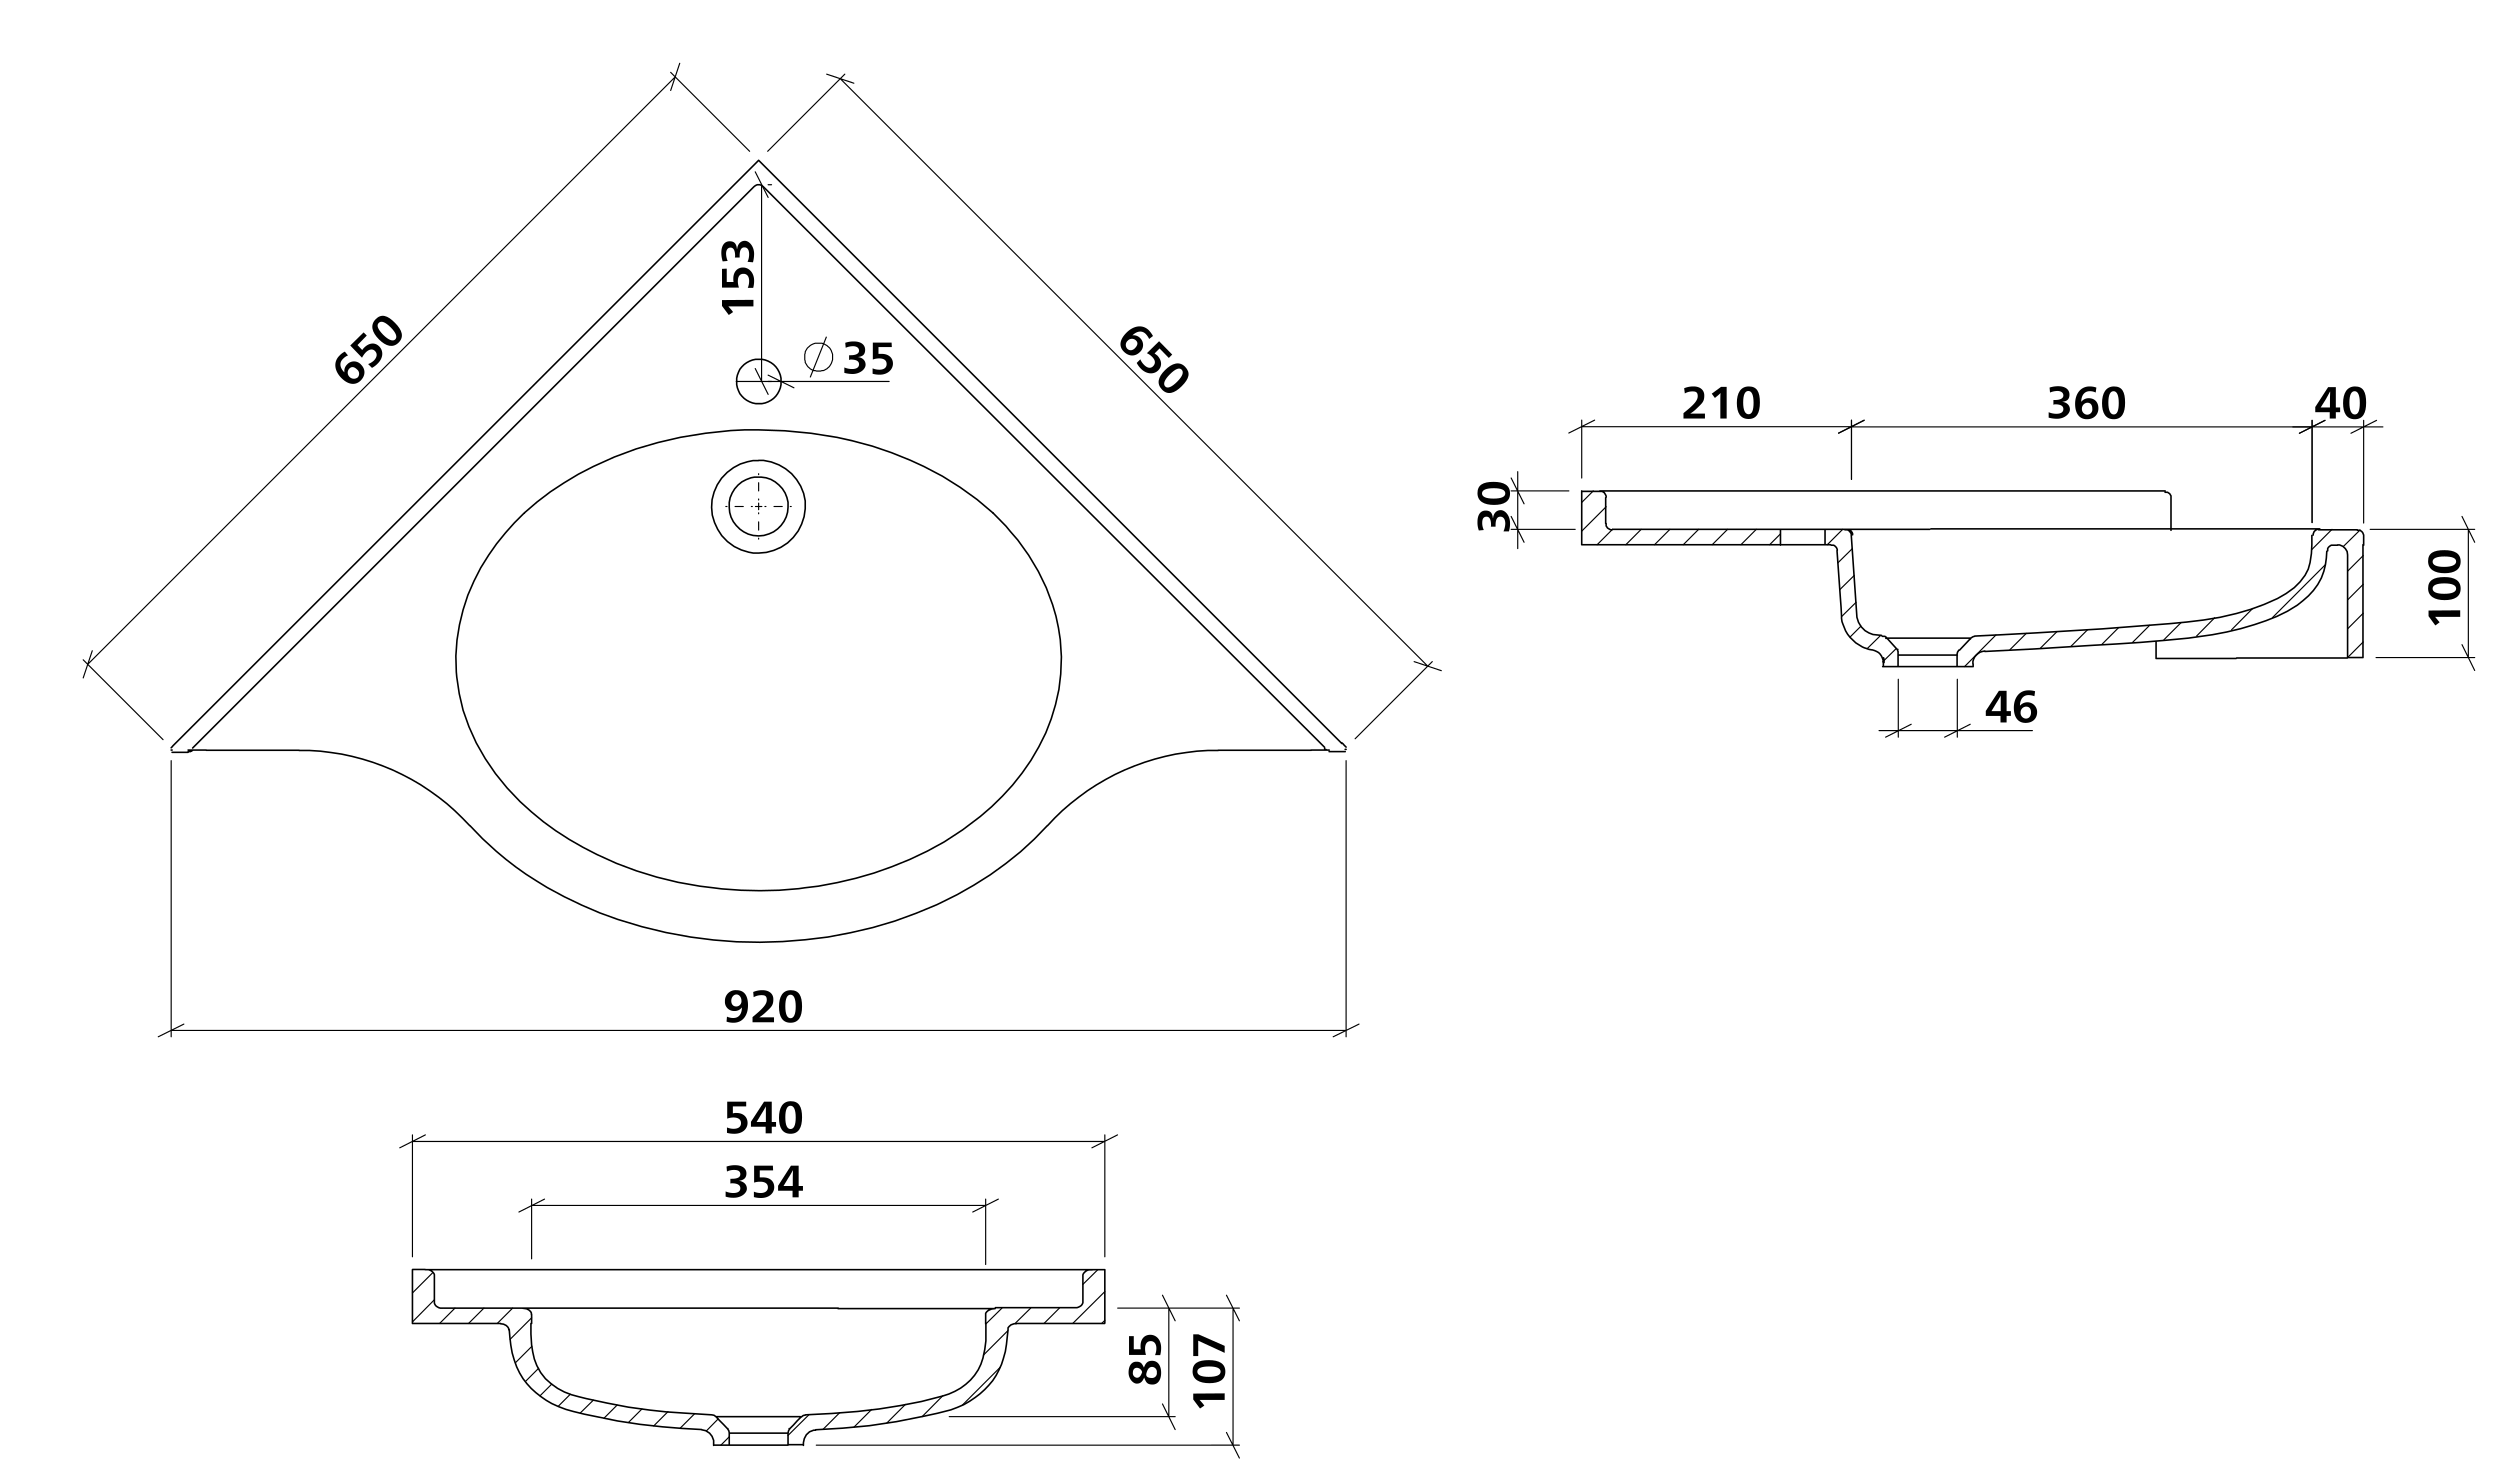 <svg id="Ebene_1" data-name="Ebene 1" xmlns="http://www.w3.org/2000/svg" viewBox="0 0 1105.6 652.9"><defs><style>.cls-1,.cls-2,.cls-3,.cls-4{fill:none;stroke:#000;}.cls-1{stroke-miterlimit:10;}.cls-1,.cls-2,.cls-3{stroke-width:0.51px;}.cls-2,.cls-3,.cls-4{stroke-linecap:round;stroke-linejoin:round;}.cls-2{stroke-dashoffset:85.99px;stroke-dasharray:86.4 3.6 3.6 3.6;}.cls-4{stroke-width:0.71px;}</style></defs><path d="M153.9,157.2a5.7,5.7,0,0,0-2.2,1.5c-1.7,1.6-1.5,3.8.5,5.9h.1a4,4,0,0,1,1.2-3.4,4.1,4.1,0,0,1,6.2.1c2,2,2,4.8-.2,7s-5.4,2-8.5-1.1-3.7-7.1-.9-9.9a8,8,0,0,1,2.4-1.8Zm.6,9.4a2.7,2.7,0,0,0,3.7.3,2.4,2.4,0,0,0-.3-3.5c-1.1-1.1-2.3-1.5-3.4-.4A2.6,2.6,0,0,0,154.5,166.6Z"/><path d="M162.2,148.4l-4.1,4.2,2.1,2.2a5.8,5.8,0,0,1,1-1.2c2.1-2,4.6-2.3,6.5-.4s1.9,5-.6,7.5a10,10,0,0,1-2.6,2l-1.7-1.7a7.6,7.6,0,0,0,2.6-1.6c1.3-1.4,1.6-2.9.5-4.1s-2.7-.9-4.2.6a10.3,10.3,0,0,0-1.6,2.3l-5.2-5.4,5.9-5.8Z"/><path d="M174.7,142.8c3.2,3.2,4.1,6.2,1.6,8.7s-5.6,1.7-8.7-1.4-4-6.3-1.5-8.9S171.4,139.4,174.7,142.8Zm-5.3,5.2c2.5,2.5,4.4,3.1,5.4,2.1s.4-2.9-2-5.3-4.2-3.1-5.3-2S167.1,145.6,169.4,148Z"/><path d="M508.2,149.9a8.6,8.6,0,0,0-1.5-2.2c-1.6-1.6-3.8-1.4-5.9.6h0a4,4,0,0,1,3.4,1.2,4.2,4.2,0,0,1-.1,6.2c-2,2-4.8,2.1-7.1-.2s-1.9-5.3,1.2-8.4,7.1-3.8,9.9-1a13,13,0,0,1,1.8,2.5Zm-9.4.7a2.5,2.5,0,0,0-.3,3.6c1.1,1.1,2.5.8,3.5-.3s1.5-2.3.3-3.4A2.5,2.5,0,0,0,498.8,150.6Z"/><path d="M516.9,158.3l-4.1-4.2-2.2,2.2,1.2.9c2,2.1,2.3,4.7.4,6.6s-5.1,1.8-7.6-.7a10.3,10.3,0,0,1-1.9-2.6l1.6-1.6a7.4,7.4,0,0,0,1.7,2.5c1.4,1.4,2.9,1.7,4,.5s1-2.6-.5-4.1a7.3,7.3,0,0,0-2.3-1.6l5.4-5.3,5.8,5.9Z"/><path d="M522.6,170.8c-3.2,3.2-6.2,4.1-8.7,1.5s-1.8-5.5,1.3-8.6,6.4-4.1,8.9-1.5S526,167.4,522.6,170.8Zm-5.2-5.3c-2.5,2.5-3.1,4.3-2.1,5.4s2.9.3,5.3-2.1,3-4.2,2-5.3S519.8,163.1,517.4,165.5Z"/><path d="M321.5,449.6a6.7,6.7,0,0,0,2.8.6c2.5,0,3.8-1.8,3.8-4.7h0a3.8,3.8,0,0,1-3.3,1.6,4,4,0,0,1-4.2-4.3,4.7,4.7,0,0,1,5.1-4.9c3.4,0,5.1,2.3,5.1,6.7s-2.3,7.7-6.4,7.7a9.1,9.1,0,0,1-3.1-.5Zm6.4-7c0-1.5-.9-2.8-2.2-2.8s-2.3,1.3-2.3,2.8.8,2.5,2.2,2.5A2.3,2.3,0,0,0,327.9,442.6Z"/><path d="M333.1,438.7a10.3,10.3,0,0,1,4.1-.8c2.6,0,4.8,1.3,4.8,4s-.8,3.4-3.4,5.8a18.5,18.5,0,0,1-2.8,2.2h6.5v2.2h-9.5v-2.3c4.5-3.7,6.3-5.6,6.3-7.6s-1.1-2.1-2.5-2.1a7.1,7.1,0,0,0-3.3.9Z"/><path d="M354.7,445.1c0,4.5-1.5,7.2-5.1,7.2s-5.1-2.7-5.1-7.1,1.6-7.3,5.2-7.3S354.7,440.3,354.7,445.1Zm-7.4-.1c0,3.5.8,5.3,2.3,5.3s2.3-1.8,2.3-5.2-.8-5.2-2.3-5.2S347.3,441.6,347.3,445Z"/><path class="cls-1" d="M358.3,166.9l7.2-18m2.7,9v-1.2l-.2-.6-.2-.5-.2-.6-.3-.5-.3-.5-.4-.4-.5-.4-.4-.4-.6-.3-.5-.3-.5-.2-.6-.2h-3l-.6.2-.5.2-.6.3-.5.3-.4.4-.5.4-.4.4-.3.5-.3.5-.3.6v.5l-.2.6v2.4l.2.6v.6l.3.5.3.5.3.5.4.5.5.4.4.4.5.3.6.3.5.2h.6l.6.2h1.8l.6-.2h.6l.5-.2.5-.3.6-.3.4-.4.5-.4.4-.5.3-.5.3-.5.2-.5.2-.6.2-.6v-1.2"/><path d="M375.5,159.2v-2.1h.7c2.3,0,3.7-.7,3.7-2s-1.1-2-2.7-2a8.3,8.3,0,0,0-3.2.7l-.2-2.2a11.6,11.6,0,0,1,3.8-.6c3.1,0,5,1.4,5,3.7s-1.3,3-3.3,3.2h0c2.1.2,3.5,1.5,3.5,3.4s-2.4,4.1-5.8,4.1a14.9,14.9,0,0,1-3.6-.5v-2.4a8.6,8.6,0,0,0,3.4.7c1.8,0,3.1-.6,3.1-2.1s-1.4-2.1-3.8-2.1Z"/><path d="M394.4,153.5h-5.9v3H390c2.9,0,4.9,1.7,4.9,4.3s-2.3,4.9-5.8,4.9a11.7,11.7,0,0,1-3.2-.4v-2.4a7.7,7.7,0,0,0,3,.6c1.9,0,3.2-.8,3.2-2.5s-1.2-2.5-3.4-2.5a8.6,8.6,0,0,0-2.7.5v-7.5h8.3Z"/><path d="M333.2,132.6v2.9H322.1l1.5,1.7.6.8-1.9,1.3-3-4v-2.6Z"/><path d="M321.4,118.8v5.9h3a7.1,7.1,0,0,1-.1-1.5c0-2.9,1.7-4.9,4.3-4.9s4.9,2.3,4.9,5.8a11.7,11.7,0,0,1-.4,3.2h-2.4a7.7,7.7,0,0,0,.6-3c0-1.9-.8-3.2-2.5-3.2s-2.5,1.2-2.5,3.4a8.6,8.6,0,0,0,.5,2.7h-7.5v-8.3Z"/><path d="M327.1,113.9H325c0-.2.1-.5.1-.7,0-2.4-.7-3.7-2-3.7s-2,1.1-2,2.7a8.8,8.8,0,0,0,.7,3.2l-2.2.2a12.6,12.6,0,0,1-.6-3.8c0-3.2,1.4-5.1,3.7-5.1s3,1.4,3.2,3.4h.1c.2-2.1,1.5-3.6,3.4-3.6s4.1,2.4,4.1,5.8a15.7,15.7,0,0,1-.5,3.7l-2.4-.2a8.5,8.5,0,0,0,.7-3.3c0-1.8-.6-3.1-2.1-3.1s-2.1,1.4-2.1,3.8Z"/><path d="M1088,269.9v2.9h-11.1l1.4,1.7.6.7-1.9,1.4-3-4.1v-2.5Z"/><path d="M1081,255.2c4.5,0,7.2,1.5,7.2,5.1s-2.7,5.1-7.1,5.1-7.3-1.7-7.3-5.2S1076.2,255.2,1081,255.2Zm-.1,7.4c3.5,0,5.3-.8,5.3-2.3s-1.8-2.3-5.2-2.3-5.2.8-5.2,2.3S1077.5,262.6,1080.9,262.6Z"/><path d="M1081,243.3c4.5,0,7.2,1.4,7.2,5s-2.7,5.2-7.1,5.2-7.3-1.7-7.3-5.3S1076.2,243.3,1081,243.3Zm-.1,7.4c3.5,0,5.3-.9,5.3-2.4s-1.8-2.2-5.2-2.2-5.2.8-5.2,2.3S1077.5,250.7,1080.9,250.7Z"/><path d="M1033,180.2h1.9v2.1H1033v2.8h-2.7v-2.8h-6.4V180l5.7-8.8h3.4Zm-2.6-2.4c0-1.2,0-3,.1-4.6h-.1c-.5,1.1-1.5,2.7-1.9,3.5l-2.2,3.5h4.1Z"/><path d="M1046.4,178.1c0,4.5-1.4,7.3-5,7.3s-5.2-2.7-5.2-7.1,1.7-7.4,5.3-7.4S1046.4,173.3,1046.4,178.1Zm-7.4-.1c0,3.6.9,5.3,2.4,5.3s2.2-1.7,2.2-5.1-.8-5.2-2.3-5.2S1039,174.7,1039,178Z"/><path d="M661.4,232.9h-2.1a1.7,1.7,0,0,0,.1-.7c0-2.3-.6-3.7-2-3.7s-1.9,1.1-1.9,2.7a7.1,7.1,0,0,0,.7,3.2l-2.2.2a10.1,10.1,0,0,1-.6-3.8c0-3.1,1.3-5,3.6-5s3,1.3,3.2,3.3h.1c.2-2.1,1.5-3.5,3.4-3.5s4.1,2.4,4.1,5.7a11.4,11.4,0,0,1-.5,3.7h-2.4a9.3,9.3,0,0,0,.8-3.4c0-1.8-.7-3.1-2.2-3.1s-2.1,1.4-2.1,3.8Z"/><path d="M660.5,213.1c4.6,0,7.3,1.5,7.3,5.1s-2.7,5.1-7.1,5.1-7.3-1.6-7.3-5.2S655.8,213.1,660.5,213.1Zm0,7.4c3.5,0,5.2-.8,5.2-2.3s-1.7-2.3-5.1-2.3-5.2.8-5.2,2.3S657.1,220.5,660.5,220.5Z"/><path d="M908.1,179v-2.1h.7c2.3,0,3.7-.7,3.7-2s-1.1-2-2.7-2a8.8,8.8,0,0,0-3.2.7l-.2-2.2a12.6,12.6,0,0,1,3.8-.6c3.1,0,5,1.4,5,3.7s-1.3,3-3.3,3.2h0c2.1.2,3.5,1.5,3.5,3.4s-2.4,4.1-5.7,4.1a15,15,0,0,1-3.7-.5v-2.4a9,9,0,0,0,3.4.7c1.8,0,3.1-.6,3.1-2.1s-1.4-2.1-3.8-2.1Z"/><path d="M926.8,173.6a5.8,5.8,0,0,0-2.6-.6c-2.3,0-3.7,1.7-3.8,4.6h.1a4.1,4.1,0,0,1,3.2-1.5c2.7,0,4.3,1.8,4.3,4.5s-1.9,4.8-5.1,4.8-5.2-2.4-5.2-6.8,2.4-7.7,6.4-7.7a9,9,0,0,1,3,.5Zm-6.1,7.1a2.5,2.5,0,0,0,2.3,2.7,2.3,2.3,0,0,0,2.3-2.6c0-1.5-.6-2.7-2.2-2.7A2.6,2.6,0,0,0,920.7,180.7Z"/><path d="M939.8,178.1c0,4.5-1.4,7.3-5,7.3s-5.2-2.7-5.2-7.1,1.7-7.4,5.3-7.4S939.8,173.3,939.8,178.1Zm-7.4-.1c0,3.6.9,5.3,2.4,5.3s2.2-1.7,2.2-5.1-.8-5.2-2.3-5.2S932.4,174.7,932.4,178Z"/><path d="M744.8,171.7a10.5,10.5,0,0,1,4.2-.8c2.5,0,4.7,1.3,4.7,4s-.8,3.3-3.4,5.8a14.6,14.6,0,0,1-2.8,2.2H754v2.2h-9.5v-2.4c4.5-3.6,6.3-5.5,6.3-7.5s-1.1-2.1-2.5-2.1a6.8,6.8,0,0,0-3.2.9Z"/><path d="M763.6,185.1h-2.8v-7.3c0-1.2,0-3.1.1-3.9h-.1a14.7,14.7,0,0,1-1.7,1.5l-.7.6-1.4-1.9,4.1-3h2.5Z"/><path d="M778.3,178c0,4.6-1.4,7.3-5,7.3s-5.2-2.7-5.2-7.1,1.7-7.3,5.3-7.3S778.3,173.3,778.3,178Zm-7.4,0c0,3.5.9,5.2,2.4,5.2s2.2-1.7,2.2-5.1-.8-5.2-2.3-5.2S770.9,174.6,770.9,178Z"/><path d="M887.4,314.5h1.9v2.1h-1.9v2.9h-2.7v-2.9h-6.5v-2.2l5.8-8.9h3.4Zm-2.6-2.3v-4.6h0a34,34,0,0,1-2,3.4l-2.1,3.5h4.1Z"/><path d="M899.7,307.9a7.5,7.5,0,0,0-2.6-.5c-2.3,0-3.7,1.7-3.8,4.6h.1a4.3,4.3,0,0,1,7.5,2.9c0,2.8-1.9,4.8-5.1,4.8s-5.2-2.3-5.2-6.7,2.4-7.7,6.4-7.7a9.1,9.1,0,0,1,3,.4Zm-6.1,7.1a2.5,2.5,0,0,0,2.3,2.8c1.5,0,2.3-1.2,2.3-2.7s-.6-2.6-2.2-2.6A2.5,2.5,0,0,0,893.6,315Z"/><path d="M323,523.4v-2.1h.7c2.3,0,3.7-.6,3.7-2s-1.1-1.9-2.7-1.9a6.8,6.8,0,0,0-3.2.7l-.2-2.2a11.6,11.6,0,0,1,3.8-.6c3.1,0,5,1.4,5,3.6s-1.3,3-3.3,3.3h0c2.1.3,3.5,1.6,3.5,3.5s-2.4,4-5.8,4a11.2,11.2,0,0,1-3.6-.5v-2.3a8.6,8.6,0,0,0,3.4.7c1.8,0,3.1-.6,3.1-2.1s-1.4-2.2-3.8-2.2Z"/><path d="M341.9,517.6H336v3.1h1.5c2.9,0,4.9,1.6,4.9,4.3s-2.3,4.8-5.8,4.8a11.7,11.7,0,0,1-3.2-.4V527a7.7,7.7,0,0,0,3,.6c1.9,0,3.2-.9,3.2-2.5s-1.2-2.5-3.4-2.5a8.4,8.4,0,0,0-2.7.4v-7.5h8.3Z"/><path d="M353.2,524.5h1.9v2.1h-1.9v2.9h-2.7v-2.9h-6.4v-2.2l5.7-8.9h3.4Zm-2.6-2.3c0-1.2,0-3,.1-4.6h-.1a34,34,0,0,1-2,3.4l-2.1,3.5h4.1Z"/><path d="M330,489.3h-5.9v3.1a4.4,4.4,0,0,1,1.6-.2c2.9,0,4.9,1.7,4.9,4.4s-2.3,4.8-5.8,4.8a12.4,12.4,0,0,1-3.3-.4v-2.4a7.5,7.5,0,0,0,2.9.6c2,0,3.3-.8,3.3-2.5s-1.3-2.5-3.4-2.5a8.6,8.6,0,0,0-2.7.5v-7.5H330Z"/><path d="M341.3,496.2h1.9v2.1h-1.9v2.9h-2.7v-2.9h-6.5v-2.2l5.8-8.9h3.4Zm-2.6-2.4v-4.5h0c-.5,1-1.5,2.6-2,3.4l-2.1,3.5h4.1Z"/><path d="M354.7,494.1c0,4.6-1.5,7.3-5.1,7.3s-5.1-2.7-5.1-7.1,1.6-7.3,5.2-7.3S354.7,489.4,354.7,494.1Zm-7.4,0c0,3.5.8,5.2,2.3,5.2s2.3-1.7,2.3-5.1-.8-5.2-2.3-5.2S347.3,490.7,347.3,494.1Z"/><path d="M509.5,601.8c2.6,0,4,2.2,4,5.3s-1.4,5.2-3.8,5.2-2.9-1-3.7-3.1c-.8,2-1.8,2.7-3.3,2.7s-3.6-2-3.6-4.9,1.3-4.8,3.4-4.8,2.5.8,3.4,2.6C506.7,602.6,507.7,601.8,509.5,601.8Zm-6.7,3.1c-1.2,0-1.8.9-1.8,2.2a2,2,0,0,0,1.8,2.2c1.2,0,1.8-1,2.3-2.5A2.5,2.5,0,0,0,502.8,604.9Zm6.7,4.5a2.1,2.1,0,0,0,2.1-2.4,2.2,2.2,0,0,0-2.1-2.5c-1.2,0-2,.9-2.5,2.8S508.3,609.4,509.5,609.4Z"/><path d="M501.4,590.9v5.8h3.1a7.6,7.6,0,0,1-.1-1.5c0-2.9,1.6-4.9,4.3-4.9s4.8,2.2,4.8,5.8a12.2,12.2,0,0,1-.4,3.2h-2.3a8,8,0,0,0,.6-3c0-1.9-.9-3.2-2.5-3.2s-2.5,1.2-2.5,3.3a9,9,0,0,0,.4,2.8h-7.5v-8.3Z"/><path d="M541.6,616.2v2.9H530.5l1.5,1.7.6.8-1.9,1.3-3-4v-2.6Z"/><path d="M534.6,601.5c4.5,0,7.3,1.5,7.3,5.1s-2.7,5.1-7.1,5.1-7.4-1.6-7.4-5.2S529.8,601.5,534.6,601.5Zm-.1,7.4c3.6,0,5.3-.8,5.3-2.3s-1.7-2.3-5.1-2.3-5.2.8-5.2,2.3S531.2,608.9,534.5,608.9Z"/><path d="M530,590.1l11.6,5.1v3.1l-11.7-5.4v6.8h-2.2v-9.6Z"/><line class="cls-2" x1="335.5" y1="221.1" x2="335.5" y2="209.5"/><line class="cls-2" x1="332.7" y1="224" x2="321" y2="224"/><line class="cls-2" x1="335.5" y1="226.8" x2="335.5" y2="238.4"/><line class="cls-2" x1="338.3" y1="224" x2="349.9" y2="224"/><path class="cls-3" d="M335.5,224h1.4m-1.4,0v1.4m0-1.4h-1.4m1.4,0v-1.5"/><path class="cls-3" d="M377.6,36.8l-12-4M625.4,292.6l12,4m-6-2L371.6,34.8M339.5,66.9l34.1-34.1M599.3,326.7l34.1-34.1"/><path class="cls-3" d="M188.1,501.9l-11.3,5.7m306.1,0,11.3-5.7m-5.6,2.9H182.4m0,51V501.9m306.2,53.9V501.9"/><path class="cls-3" d="M1016.9,191.6l11.3-5.7m-203.8,0-11.3,5.7m5.7-2.8h203.7m0,42.3V185.9M818.8,212V185.9M351.1,171.5l-11.4-5.6m5.7,2.8H325.6m19.8,0h47.8"/><path class="cls-3" d="M430.2,536l11.3-5.7m-200.7,0L229.5,536m5.6-2.9H435.9m0,26.1V530.3M235.1,556.7V530.3"/><path class="cls-3" d="M871.3,320.3,860,326m-26.1,0,11.3-5.7m20.4,2.8h33.2m-59.3,0h26.1m-26.1,0H831m34.6-22.7V326m-26.1-25.6V326"/><path class="cls-3" d="M705.2,185.8l-11.4,5.7m119.3,0,11.3-5.7m-5.6,2.9H699.5m0,22.7V185.8M818.8,212V185.8"/><path class="cls-3" d="M1016.9,191.6l11.3-5.7m22.8,0-11.3,5.7m-17.2-2.8H1014m31.3,0h-22.8m22.8,0h8.5m-31.3,42.3V185.9m22.8,45.4V185.9"/><path class="cls-3" d="M296.6,40l4-12M40.8,287.8l-4,12m2-6L298.6,34m32.9,32.9L296.6,32M72.1,327.1,36.8,291.8"/><path class="cls-3" d="M339.7,87.3,334,76m0,87,5.7,11.4m-2.9-5.7v-87m4.4,0h-1.5m1.5,87h-1.5"/><path class="cls-3" d="M542.4,633.5l5.7,11.3m0-60.7-5.7-11.3m2.9,5.7v60.6m-184.3,0H548.1m-53.8-60.6h53.8m-34,42.4,5.6,11.3m0-48.1-5.6-11.3m2.8,5.7v48m-97.1,0h99.9m-25.4-48h25.4M674,239.8l-5.7-11.4m0-17,5.7,11.4m-2.8,11.3v8.5m0-25.5v17m0-17v-8.5m25.4,25.5H668.3m25.5-17H668.3"/><path class="cls-3" d="M1088.8,285.1l5.6,11.4m0-56.7-5.6-11.4m2.8,5.7v56.7m-40.8,0h43.6m-46.2-56.7h46.2"/><path class="cls-3" d="M589.6,458.5l11.4-5.6m-519.7,0L70,458.5m5.7-2.8H595.3m0-119.3V458.5M75.7,336.4V458.5"/><path class="cls-4" d="M224.2,234.9l-.7.8-3.9,4.8-3.5,5-3.5,5.6-3,5.9-2.7,6.2-2.1,6.5-1.6,6.6-1.1,6.8-.5,7,.2,7.1.2,2.2,1.1,7.4,1.7,7.3,2.6,7.3,3.2,7.1,4,7,4.5,6.6,5.2,6.4,5.7,6,5.1,4.6,5.2,4.3,5.5,4,5.9,3.8,6.1,3.5,6.2,3.2,8.6,3.9,8.8,3.3,9.1,2.8,9.4,2.3,9.6,1.7,5.8.7m40.7,0,5.9-.7,8.5-1.6,8.1-1.9,8-2.3,7.9-2.8,7.9-3.2,7.8-3.7,7.5-4.1,8.1-5.3,7.8-5.9,5-4.3,4.8-4.7,4.5-4.9,4.2-5.3,3.9-5.6,3.5-6,3.1-6.2,2.4-6.2,1.9-6.3,1.5-6.7.8-6.8.3-7.6-.5-7.6-.8-5.2-1.1-5.2-1.5-5.1-2.8-7.5-3.5-7.2-4.3-7.2-4.8-6.7-3.4-3.9m-76.6-41.5h0l-11.4-1.8-11.6-1.1-11.6-.4h-6.2l-6.1.3L312,191.6l-11.1,1.8h0m34.6,10.2h2.1l3.5.7,3.4,1.3h0l2.9,1.7,2.7,2.2,2.2,2.6,1.8,2.9,1.3,3.2.7,3.3v3.5l-.5,3.5-1.1,3.3-1.5,3-2.2,2.9-2.5,2.4-2.9,1.9-3.2,1.4-3.3.9-3.5.3h-2.2l-2.1-.4-3.3-1-3.1-1.5-3-2.2-2.5-2.6-1.8-2.8-1.4-3-1-3.3-.3-3.4.2-3.4.9-3.4,1.4-3.2,1.9-2.9,2.5-2.6,2.8-2.1,3-1.6,3.2-1,2.4-.5h2.4m0,7.3h-1.7l-1.6.3-2.1.8-1.9,1-1.7,1.4-1.5,1.7-1.1,1.8-.9,2.1-.4,2.1v2.2l.2,2.2.6,2.1,1,2,1.3,1.7,1.6,1.6,1.7,1.2,2,1,2.2.6,2.4.2,2.3-.2,2.3-.7,2-.9,1.8-1.3,1.5-1.5,1.3-1.8,1-2,.6-2.1.2-2.2v-2.2l-.5-2.1-.8-2-1.2-1.9-1.5-1.6-1.7-1.4-1.9-1.1-2.1-.7-2.2-.3h-1m-103.7,16h0m140-33.2,5,1.1m203,136.9H538.7m-406.4,0H91.2m116.6,33.4-3.3-3.4-3.4-3.3-3.5-3.1-3.7-2.9-3.9-2.8-3.9-2.6-4.1-2.4-4.2-2.2-4.2-2-4.4-1.8-4.4-1.6-4.5-1.4-4.6-1.2-4.6-1-4.7-.7-4.7-.6-4.7-.3h-4.7m406.4,0H534l-4.7.3-4.7.6-4.7.7-4.6,1-4.6,1.2-4.5,1.4-4.4,1.6-4.4,1.8-4.3,2-4.1,2.2-4.1,2.4-4,2.6-3.8,2.8-3.7,2.9-3.6,3.1-3.4,3.3-3.2,3.4M345.4,168.7v-1.4l-.3-1.4-.5-1.3-.7-1.3-.8-1.1-1-1-1.1-.8-1.3-.7-1.3-.5-1.4-.3h-2.8l-1.4.3-1.3.5-1.3.7-1.1.8-1,1-.9,1.1-.6,1.3-.5,1.3-.3,1.4v2.8l.3,1.4.5,1.3.6,1.3.9,1.1,1,1,1.1.8,1.3.7,1.3.5,1.4.3h2.8l1.4-.3,1.3-.5,1.3-.7,1.1-.8,1-1,.8-1.1.7-1.3.5-1.3.3-1.4v-1.4m-44.5,24.7-9.9,2.3-9.6,2.8-9.7,3.6-9.3,4.2-6.6,3.4-6.3,3.8-6.1,4-5.9,4.5-5.7,4.9m207.4,0-7.1-6-7.5-5.4-7.8-4.9-8.2-4.3-6.1-2.8-8.2-3.3-8.5-2.9-8.6-2.3-7.1-1.6M579.8,331.7h8m-504.6,0h8m355.5-96.8-1.8-2.2-5.7-5.8M315.3,392.6l3.9.5,8.5.6,8.4.2,8.5-.2,8.7-.7,2.7-.4M231.8,226.9l-4.3,4.3-3.3,3.7m239,130.2-5.8,6-6.1,5.6-6.5,5.2-6.9,5-7.3,4.6-7.4,4.2-8.9,4.4-9.2,3.8-9.3,3.4-9.8,2.9-9.9,2.3-10,1.9-10,1.2-10,.8-10,.3-10.3-.2-10.2-.8-10.2-1.3-10.9-2-10.7-2.6-10.6-3.2-8-2.9-7.9-3.4-7.7-3.7-7.6-4.1-4.7-2.9-4.7-3-4.5-3.2-4.4-3.4-4.3-3.6-6-5.5-5.6-5.8m380-33.4h-1.1l-.2-.2h-.2l-.3-.2-.2-.2M335.5,70.9,77.5,328.8m515.9,0L335.5,70.9m-2,11.6L85.2,330.8m-9.5-.1.4-.4.4-.5.5-.5.5-.5m-1.4,2.9h-.4m7.5,1H76.1m9.1-.9-.3.2-.2.2h-.2l-.3.2h-1m511.7,0h-7.1m7.5-1h-.4m-1.5-2.9.6.5.4.5.5.5.4.4m-9.5.1L337.5,82.5m-4,0,.4-.3.5-.3.5-.2H336l.6.2.5.3.4.3"/><line class="cls-4" x1="439.2" y1="226.9" x2="439.2" y2="226.9"/><path class="cls-3" d="M1038.3,290.7l6.8-6.8m-6.8-5.9,6.8-6.8m-6.8-6,6.8-6.8m-6.8-5.9,6.8-6.8M1005,273.1l23.3-23.3m8-8.1,7.4-7.3m-56.8,44.1,9.3-9.4m26.1-26,9-9m-59.9,47.2,8-8.1M957,282.9l7.6-7.6m-21.5,8.8,7.6-7.6M929.5,285l7.4-7.4m-21,8.2,7.3-7.3m-20.8,8.1,7.3-7.3m-20.8,8,7.2-7.2m-27.3,14.7,13.9-14m-50,11.8,5.8-5.7m-12.8,0,6-5.9m-13.5.7,4.8-4.8m-8.6-4.2,6.4-6.3m-7.2-5.6,6.4-6.3m-7.2-5.6,6.4-6.3m-11.1-1.7,6.8-6.8m-32.3,6.8,4.8-4.8m-17.5,4.8,6.8-6.8m-19.5,6.8,6.8-6.8m-19.6,6.8,6.8-6.8m-19.5,6.8,6.8-6.8M719,240.9l6.8-6.8m-19.5,6.8,6.8-6.8m-13.6.8,10.8-10.8m-10.8-1.9,5.1-5.1"/><path class="cls-4" d="M871.1,282.2H834.5m31.1,7.5H839.5m118-72h1.1l.4.3.5.3.3.5.3.5v1m0,0v11.4m0,2.8h0v-2.8m28.8,59.5H953.5m0,0v-7.5M819.2,234.1h34.2m-144.3-17H957.5m-141.6,17h3.3m-12,0H787.4m19.8,6.8H787.4m-78.3-23.8h-1.6m5.6,17h74.3m0,6.8H699.5m0,0V217.1m10.8,2.8v-.5l-.2-.5-.3-.5-.3-.5-.5-.3-.4-.3h-1.1m0,0h-8m87.9,17v6.8m-77.1-9.6v1.1l.3.4.3.5.5.3.5.3.5.2h.5m-2.8-14.2v11.4m328,59.5H989.1M818.8,236.7h0m-11.6-2.6h8.7m-6.3,6.8h-2.4m5.2,2.6,1.5,21.1.3,4,.2,3.9v1l.2,1.4.4,1.1,1.2,3,.9,1.5,1.1,1.4,2.5,2.4,2.9,1.8.9.4,1,.3,1.1.4,1.2.2m-20.7-46.5v-6.8m25.5,60.7h6.8m-20.7-58.1,1.9,27.5.2,2.9.2,3,.2,2.9.7,2.2,1.2,2,1.7,1.7,1.7,1,1.8.7,1.9.2,1.9.2m-13.4-44.3v-.5l-.2-.5-.3-.4-.3-.4-.5-.4-.4-.2h-1.1m209.5,0h17.1m-8.7,6.8h-2m-154,47,21.8-1.1,25.6-1.6,10.6-.6,10.7-.7,10.7-.9,10.6-1,10.6-1.5,6.3-1.2,6.3-1.5,6.1-1.8,5-1.7,4.8-1.9,4.7-2.3,4.4-2.7,2.5-2,2.4-2.1,2.2-2.4,1.9-2.6,1.6-2.9,1.1-3,.7-2.9.4-2.9.2-3m16.3-2.7h-.2m.2,0v-4m0,0v-.5l-.2-.5-.2-.5-.4-.5-.4-.3-.5-.3h-1.1M873.3,281.3l12.1-.6,14.8-.8,29.7-1.8,29.7-2.3,7.4-.7,7.5-.9,7.3-1.2,7.3-1.7,6.2-1.8,6-2.2,5.9-2.6,3.8-2.2,3.6-2.6,2.6-2.6,2.2-2.9,1.4-2.7.8-2.9.6-4,.2-4v-4m-156.9,58h6.8m165.9-49.4-.2-1.5-.8-1.3-1.1-1-1.4-.6h-1m4.5,49.9V245.4m0,45.4h6.8m0-49.9v49.9m-205.6,4v-5.7m0,5.7h26.1m0-5.4v5.4m.8-7.3-.6.9-.2.9h0m-26.1-.3v-1l-.2-.2v-.5l-.2-.2m-6.1,7.6V293m39.7.6v1.2m-33.6-7.6-4.8-5.3m32.2,5.6h.2m-27.6-.3h.3m32.3-5-1.6,1.7-1.7,1.8-1.7,1.8m6.9-6.2-1,.3-.8.5h-.1m-37.4-.3h-.2l-.2-.2-.2-.2h-1.2m2.3.9H834m37.4.3h-.3M828,287.4h-.1m49.9.5-1.1.2-1,.3-.9.6-.8.7-.7.8-.5,1-.3,1v1.1m-39.7-.6v-1l-.3-.9-.4-.9-.6-.9-.7-.7-.9-.5-.9-.4-1-.3m-15.5-43.9V243l-.2-.5-.2-.4-.4-.4-.4-.4-.5-.2h-1m222.2,0h-1l-.5.3-.4.3-.4.4-.3.5v1m-3.6-9.5h-1.1l-.5.3-.4.3-.4.4-.2.5-.2.5v.5m-169.1-2.7h172m-206.6,2.6v-.5l-.2-.5-.3-.4-.3-.4-.5-.4-.4-.2h-1.1m16.5,56.8.2.7V293"/><path class="cls-3" d="M322.5,635.4l-3.7,3.7m-1.2-11.6-5.2,5.3m-5.2-7.6-6.4,6.4m-5.4-7.3-6.3,6.3m-5.2-7.5-6,6m-5-7.7-5.8,5.8m-4.7-8-5.8,5.7m-4.4-8.3-5.3,5.3m-2.9-9.8-5.2,5.2m-.6-12.2-5.8,5.8m2.8-15.5-7.3,7.3m7.2-19.9-9.5,9.5m1.1-13.8-6.8,6.8m-5.9-6.8-6.8,6.8m-6-6.8-6.8,6.8M192,574.9l-9.6,9.7m9-21.8-9,9m306.2,12.1-1.4,1.4m1.4-14.1-14.2,14.1m11.1-23.8-6.6,6.5m-10.4,10.5-6.8,6.8m-19.4,19.4-16.7,16.7m30.2-42.9-6.9,6.8m-3.2,3.2-10.8,10.8m-18,18-9.1,9.2m35.3-48-7,6.9m-35.7,35.7-8.2,8.2m-6.7-6-7.8,7.8m-6.3-6.4-7.4,7.4m-6.2-6.5-9.3,9.2"/><path class="cls-4" d="M348.5,633.8h-26m31.4-7.3H317.1m22.4-65h-8m-31.2,17h70.4M188,561.5H331.5m8,0H483m-252.2,17h69.5m-117.9,6.8h39m88.9,46.9-8.7-.5L293,631l-10-1.1-9.9-1.5-9.8-2-4.9-1-4.9-1.2-3.2-.9-3.2-1.2-3.1-1.4-2.4-1.4-2.3-1.6-2.3-1.8-2.1-1.9-1.9-2.1-1.7-2.2-1.5-2.5-1.3-2.7-1.1-3.1-.9-3.1-.6-3.4-.4-3.4-.3-3.5m9.7-2.7h.2m-4.3-6.8H196.1m0,0h-1.4l-.7-.2-.5-.3-.5-.3-.4-.4-.3-.5-.2-.5v-.5m0,0V564.3m-4-2.8h1.4l.6.2.6.3.5.4.4.4.3.4.2.5v.5m-9.6-2.8H188m-5.6,23.8V561.5m140.1,77.6h-6.9m-80.5-57.8v4m-4.3-6.8,2.1.3,1.1.6.7.7.3.6v.6m214.5,4h39M445.8,588l-.7,6.5-.5,3.2-.9,3.2-.8,2.5-1.1,2.4-1.3,2.5-1.5,2.3-1.7,2-1.8,1.9-2.1,1.9-2.1,1.6-2.5,1.7-2.6,1.5-2.8,1.2-2.9,1.1-5.9,1.5-6,1.3-12.1,2.4-12,1.8-11.9,1.1-11.9.7m118.2-68v11.3m0,0v.5l-.2.5-.3.5-.4.4-.5.3-.6.3-.6.2h-1.4m0,0H440.2m-4.3,6.8h.2m-80.8,53.8h-6.8m140.1-53.8V561.5m-5.6,0h5.6m-9.7,2.8v-.5l.2-.5.3-.4.4-.4.5-.4.5-.3.7-.2H483M322.5,639.1h26m0,0v-5.3m-26,0v5.3m-.8-7.3.6.9.2.9v.2m26,0,.2-1,.5-.9h.1m6,7.3v-1.2m-39.7,0v1.2m1.1-12.6,1.6,1.7L320,630l1.7,1.8m27.3,0h.3m-27.6,0h.2m27.4,0,1.6-1.6,1.7-1.9,1.7-1.7m-39.5-.9,1,.2.8.6h.1m.4,0h-.4m37.6.1h-.4m.4.1.9-.7.9-.2h.1m-45.9,6.5,1.8.4,1.7,1.1,1.1,1.4.7,1.8v1m39.7,0,.4-1.8.9-1.7,1.4-1.3,1.8-.7h.9m75.2-47v-4m0,0v-.7l.4-.6.8-.7,1.4-.6,1.6-.2m-69.5,0h69.5m-4.1,6.8V593l-.5,3.8-.8,3.8-.9,2.7-1.2,2.5-1.6,2.4-1.8,2.1-2.1,1.9-2.3,1.7-2.5,1.4-2.7,1.2-2.8.9-9.3,2.4-9.3,1.8-9.4,1.5-9.5,1.1-11.5.9-11.6.6m-41.4,0-12.6-.8-7.4-.5-7.4-.8-9.5-1.3-9.4-1.8-9.3-2-3.2-.8-3.3-.9-3.1-1.2-3-1.6-2.8-2-2.6-2.3-2.1-2.7-1.7-3.1-1.1-2.9-.7-3.1-.5-3.1-.3-4.8v-4.7M445.8,588v-.8l.5-.6.8-.7,1.4-.5h1m-228.2,0,1.4.2,1.2.6.7.7.4.7v.5"/></svg>